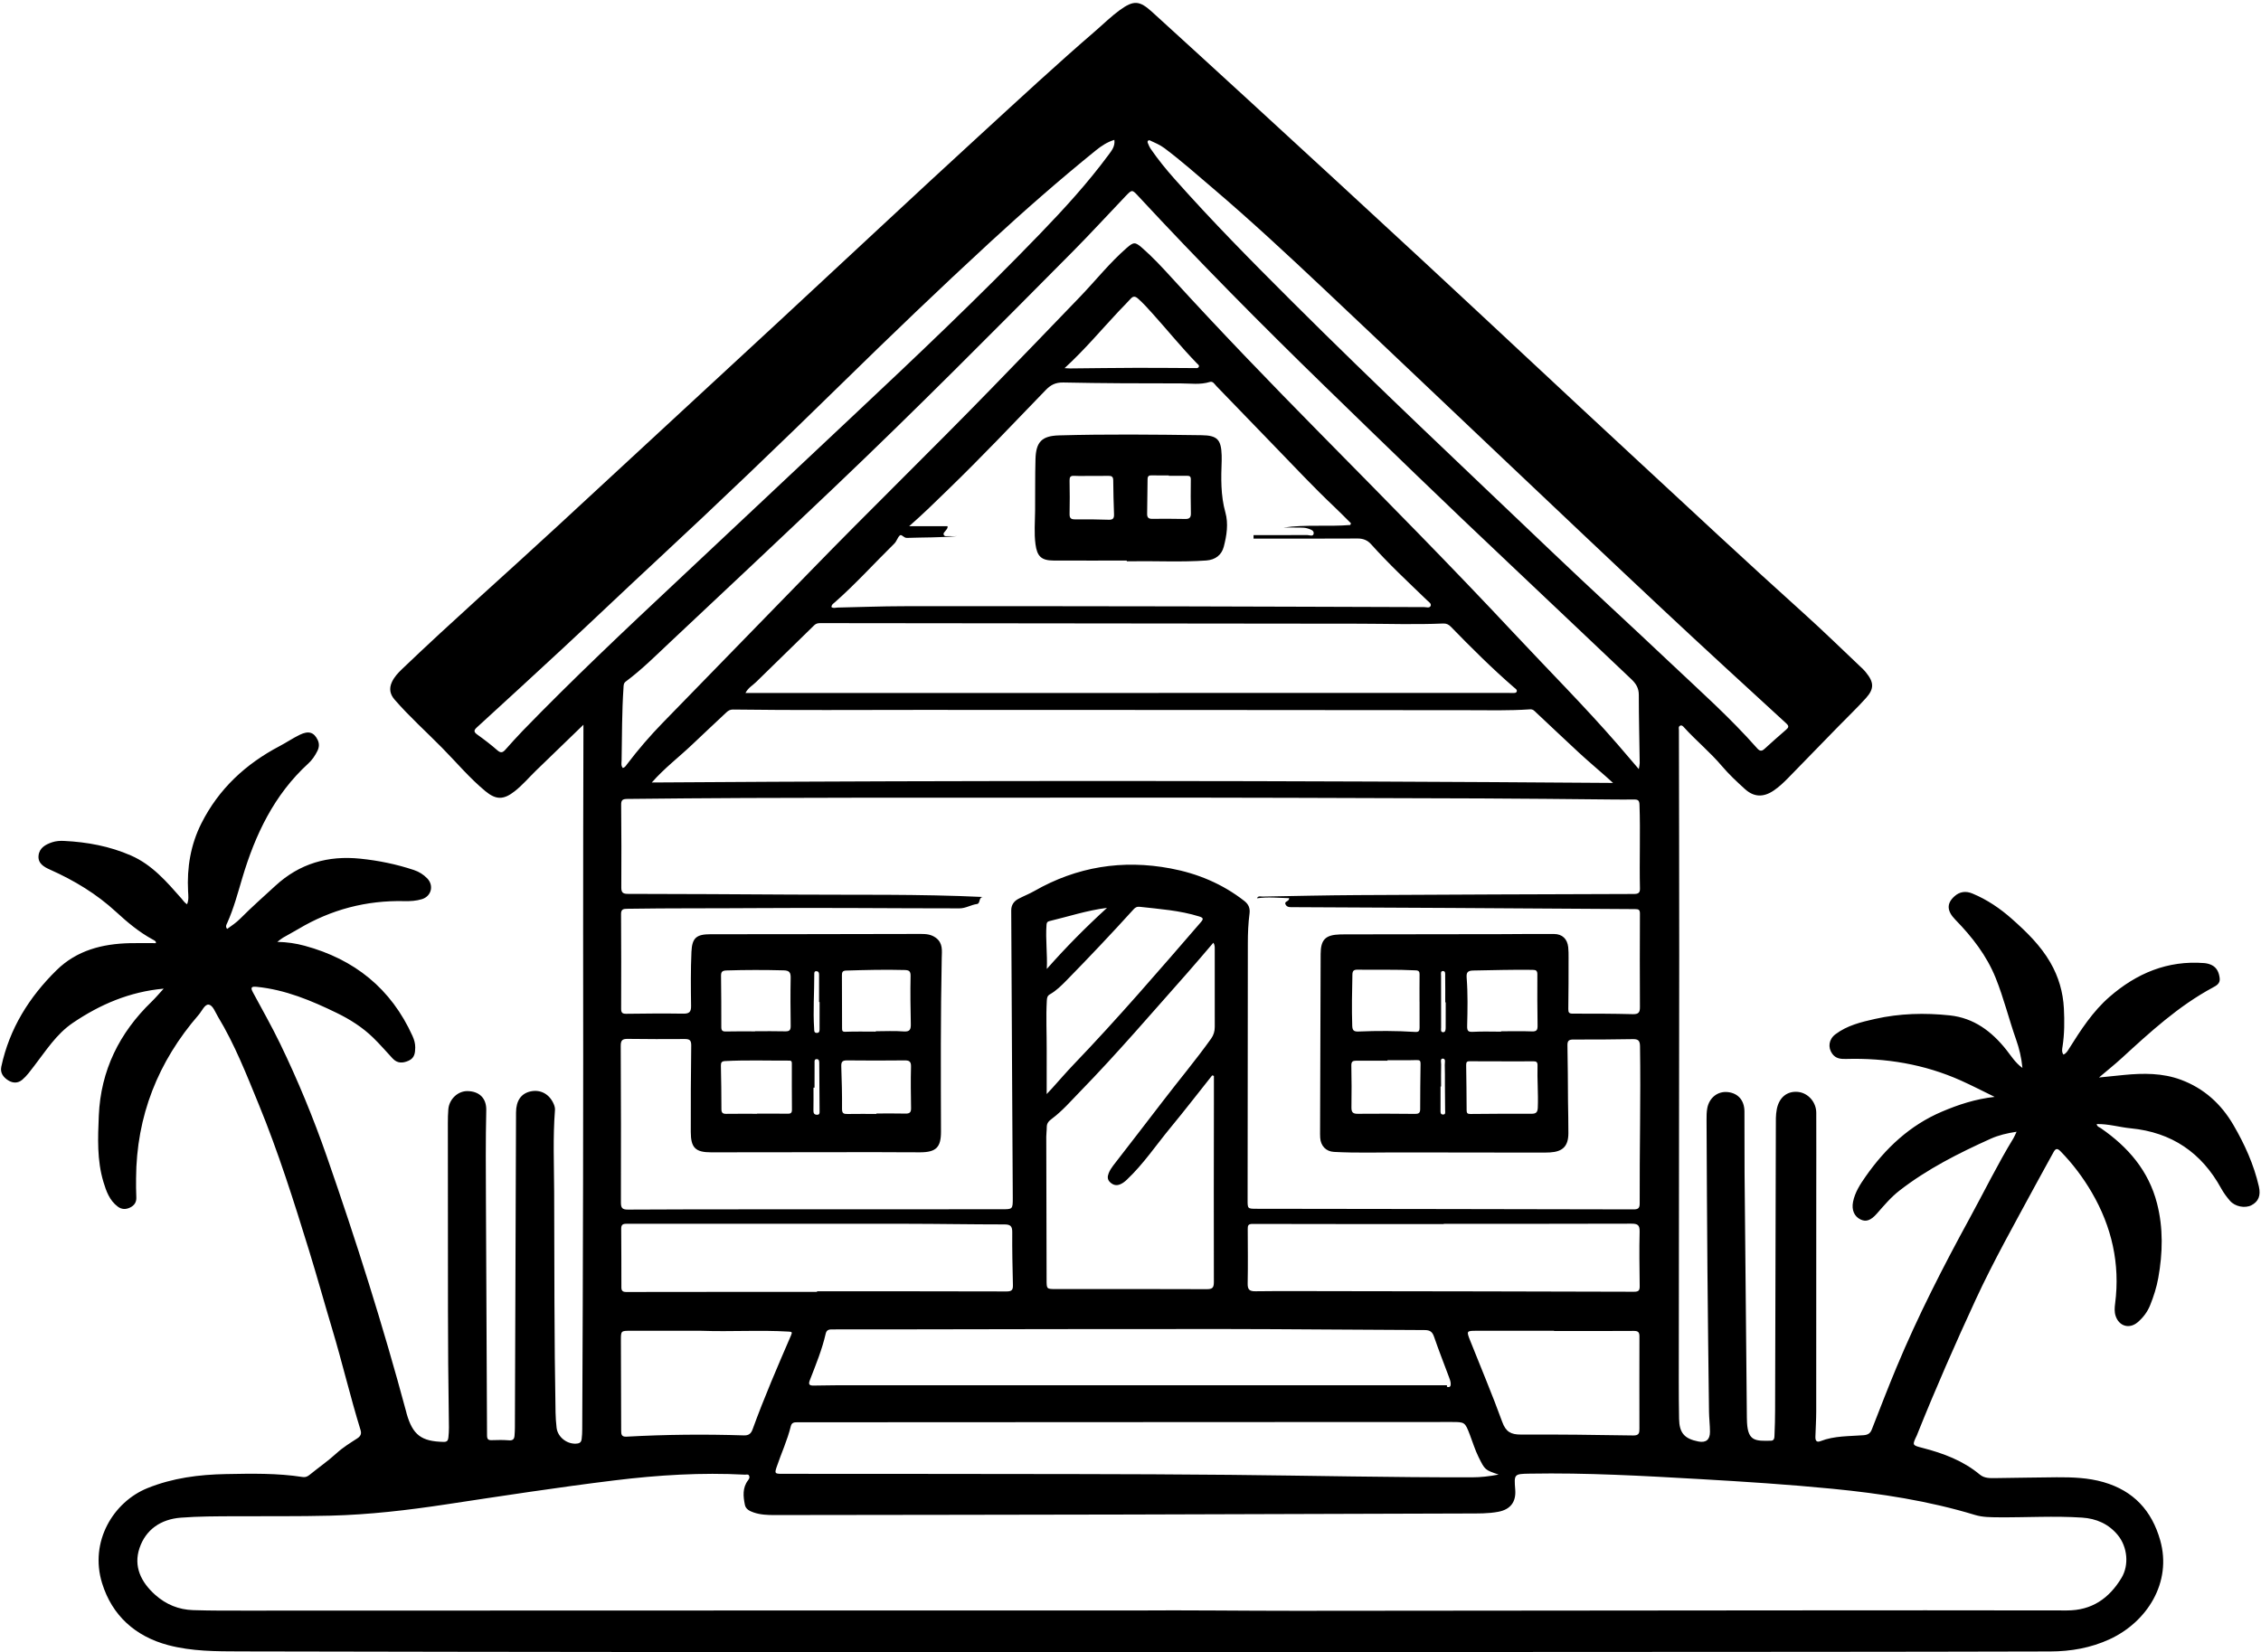 <?xml version="1.0" encoding="UTF-8"?>
<!DOCTYPE svg PUBLIC '-//W3C//DTD SVG 1.0//EN'
          'http://www.w3.org/TR/2001/REC-SVG-20010904/DTD/svg10.dtd'>
<svg height="2371.3" preserveAspectRatio="xMidYMid meet" version="1.0" viewBox="378.0 812.3 3244.6 2371.3" width="3244.6" xmlns="http://www.w3.org/2000/svg" xmlns:xlink="http://www.w3.org/1999/xlink" zoomAndPan="magnify"
><g id="change1_1"
  ><path d="M3619.55,2515.28c-7.2-31.46-20.4-60.59-36.55-88.3c-17.56-30.14-42.27-52.61-75.33-64.88 c-26.44-9.81-53.88-9.57-81.45-6.91c-11.42,1.1-22.82,2.31-36.13,3.66c12.04-10.22,22.66-18.65,32.62-27.78 c40.77-37.37,81.44-74.81,130.65-101.27c5.4-2.9,10.91-5.88,9.96-13.48c-1.02-8.18-3.98-15.35-11.92-19.04 c-3.21-1.49-6.91-2.38-10.46-2.65c-52.48-4.06-97.02,14.77-135.81,48.56c-23.93,20.84-41.07,47.35-57.8,74 c-2.16,3.44-4.12,7.18-8.26,8.78c-2.81-4.05-1.8-8-1.22-11.84c2.76-18.01,2.81-36.14,1.9-54.25c-1.18-23.57-7.61-45.63-19.52-66.21 c-14.17-24.48-34.09-43.79-54.88-62.25c-16.99-15.09-35.7-27.85-56.86-36.62c-9.56-3.96-18.37-2.84-26.07,4.24 c-11.21,10.29-10.63,20.86,1.61,33.4c24,24.59,44.85,51.35,57.83,83.58c11.62,28.87,18.96,59.14,29.31,88.44 c4.46,12.64,7.65,25.8,9.09,40.69c-10.36-7.5-16.14-17.16-22.95-25.78c-21.01-26.6-46.77-45.97-81.23-49.64 c-35.88-3.83-71.86-2.92-107.29,5.05c-20.02,4.5-40.09,9.34-56.93,22.06c-9.5,7.18-11.12,18.82-4.52,27.98 c4.86,6.75,11.8,7.64,19.33,7.43c57.25-1.62,112.56,7.41,165.07,30.89c15.83,7.08,31.25,15.1,48.62,23.55 c-27.72,3.1-52.02,11.16-75.57,21.16c-46.15,19.6-81.22,52.61-109.63,93.25c-7.8,11.16-15.25,22.57-17.97,36.22 c-2.32,11.66,1.77,20.95,10.63,25.27c7.86,3.84,14.74,1.63,23.46-8.27c10.19-11.57,20.08-23.44,32.3-32.95 c40.09-31.2,85.09-53.86,131.12-74.61c11.35-5.12,23.52-7.94,37.15-10.04c-1.89,3.95-2.94,6.76-4.47,9.27 c-22.81,37.37-42,76.72-62.98,115.1c-38.09,69.68-74.21,140.34-104.82,213.67c-12.32,29.51-23.76,59.38-35.43,89.15 c-2.24,5.72-5.47,7.88-11.99,8.39c-20.69,1.59-41.79,0.72-61.67,8.49c-6.18,2.42-7.48-1.42-7.33-6.43 c0.36-12.08,1.16-24.15,1.17-36.22c0.1-103.64,0.05-207.28,0.06-310.92c0-39.28,0.17-78.56,0-117.84 c-0.07-15.42-11.93-28.47-26.27-29.85c-15.55-1.49-27,7.87-30.34,24.66c-1.73,8.68-1.37,17.45-1.39,26.2 c-0.37,135.36-0.68,270.72-1.07,406.08c-0.03,11.78-0.32,23.57-0.85,35.33c-0.15,3.34,0.11,8.24-4.91,8.36 c-22.46,0.57-33.05,0.72-34.53-25.91c-0.13-2.41-0.2-4.83-0.22-7.25c-1.11-116.63-2.27-233.25-3.29-349.88 c-0.26-29.91,0.06-59.82-0.18-89.73c-0.13-15.98-9.36-26.17-24.17-27.64c-13.99-1.39-26.15,7.86-29.11,22.82 c-1.1,5.57-1.13,11.41-1.1,17.12c0.35,71.91,0.67,143.82,1.27,215.74c0.56,67.68,1.4,135.36,2.25,203.03 c0.12,9.66,1.36,19.3,1.38,28.95c0.02,11.47-5.8,16.01-16.66,13.88c-20.08-3.93-27.33-12.34-27.67-32.63 c-0.3-17.82-0.44-35.65-0.42-53.48c0.2-203.65,0.53-407.31,0.63-610.96c0.05-107.86-0.29-215.73-0.43-323.59 c0-2.32-1.02-5.24,1.53-6.64c2.67-1.46,4.55,0.94,6.09,2.63c17.29,18.98,37.21,35.33,53.88,55c10.09,11.92,21.63,22.72,33.23,33.22 c13.02,11.78,26.57,12.07,41.25,2.16c7.8-5.26,14.57-11.76,21.12-18.45c23.87-24.4,47.63-48.91,71.46-73.36 c13.28-13.62,27.08-26.78,39.81-40.9c12.06-13.39,11.57-22.73,0.08-36.8c-1.34-1.64-2.7-3.27-4.23-4.72 c-28.77-27.18-57.04-54.91-86.46-81.36c-80.64-72.52-159.8-146.64-239.39-220.3c-102.64-95.01-204.6-190.76-307.15-285.86 c-82.84-76.82-166.06-153.22-249.23-229.68c-45.81-42.12-91.84-84-137.79-125.96c-18.4-16.8-26.63-17.28-46.74-2.71 c-12.02,8.71-22.52,19.19-33.73,28.85c-56.53,48.73-111.24,99.48-166.23,149.9c-96.87,88.8-192.69,178.74-289.1,268.05 c-105.93,98.13-212.01,196.09-318.04,294.11c-74.08,68.49-149.91,135.08-222.78,204.89c-5.72,5.48-11.06,11.19-14.43,18.42 c-4.53,9.72-2.69,17.87,3.96,25.51c21.25,24.43,45.35,46.02,68.02,69.03c20.55,20.86,39.41,43.44,62.05,62.17 c15.44,12.78,26.28,12.61,42.16,0.12c11.21-8.81,20.4-19.72,30.56-29.62c22.59-22.03,45.36-43.89,68.03-65.8 c0,2.76,0.01,6.56,0,10.36c-0.15,95.78-0.55,191.57-0.42,287.35c0.34,237.8-0.12,475.59-1.3,713.39 c-0.02,4.82-0.21,9.68-0.85,14.44c-0.4,2.98-1.74,5.4-5.61,6.04c-13.96,2.29-28.74-8.42-30.34-22.62 c-0.81-7.19-1.35-14.44-1.48-21.67c-1.92-105.44-1.63-210.9-1.99-316.35c-0.14-39.25-1.91-78.53,1.15-117.76 c0.24-3.03-0.54-5.94-1.77-8.78c-6.08-14.11-18.59-21.1-32.79-18.22c-13.91,2.82-21.26,13.39-21.31,30.35 c-0.52,150.77-1.06,301.55-1.63,452.32c-0.01,3.92-0.23,7.85-0.55,11.76c-0.38,4.57-2.3,6.89-7.6,6.49 c-8.12-0.61-16.32-0.64-24.45-0.26c-5.33,0.25-7.36-0.89-7.38-6.81c-0.41-112.1-1.15-224.19-1.57-336.29 c-0.16-43.5-0.55-87.01,0.46-130.52c0.4-17.34-10.12-27.13-26.9-27.4c-13.74-0.22-26.24,11.42-27.53,26.03 c-0.58,6.61-0.67,13.28-0.68,19.92c-0.03,38.37-0.01,76.75,0.07,115.12c0.21,102.43-0.37,204.86,1.3,307.28 c0.16,9.67,0.51,19.32-0.62,28.97c-0.5,4.26-1.86,6.3-6.75,6.2c-32.11-0.67-44.37-9.9-53.18-40.63c-0.17-0.58-0.25-1.18-0.4-1.77 c-33.27-123.91-71.97-246.14-114.15-367.26c-19.26-55.3-41.57-109.47-67.1-162.19c-12.09-24.96-25.84-49.11-38.97-73.55 c-3.76-7.01-2.1-8.53,5.65-7.76c41.02,4.11,78.3,19.73,114.75,37.47c19.01,9.25,36.98,20.66,52.25,35.53 c9.72,9.46,18.59,19.79,27.84,29.74c6.83,7.34,14.51,7.09,23.08,3.24c8.52-3.83,9.3-11.1,9.42-18.83 c0.08-5.84-1.54-11.39-3.92-16.64c-30.76-68.05-83.32-110.12-154.78-129.47c-12.25-3.32-24.82-5.25-39.22-5.59 c3.85-2.86,5.9-4.69,8.23-6.04c7.3-4.25,14.8-8.16,22.06-12.48c46.89-27.92,97.57-41.24,152.13-39.95c8.47,0.2,17-0.31,25.12-2.82 c13.7-4.24,17.43-19.83,7.46-29.96c-5.4-5.49-11.63-9.42-18.99-11.87c-25.02-8.34-50.61-13.57-76.88-16.28 c-46.44-4.78-87.08,6.88-121.86,38.86c-16.9,15.54-34.12,30.72-50.3,47.03c-5.73,5.77-12.35,10.28-18.93,14.94 c-3.03-3.43-0.91-6.35,0.18-8.8c9.29-20.75,15.07-42.67,21.53-64.34c18.56-62.25,45.69-119.49,94.63-164.22 c5.62-5.14,9.85-11.43,13.22-18.26c2.54-5.15,2.86-10.36,0.3-15.69c-5.3-11.01-12.98-13.5-25.61-7.38 c-10.03,4.86-19.27,11.18-29.17,16.38c-48.53,25.54-87.18,61.28-112.1,110.83c-15.47,30.76-20.83,63.43-19.06,97.56 c0.31,6.03,1.21,12.28-1.49,18.54c-3.87-2.49-5.69-5.64-8.06-8.32c-21.19-24.04-42.08-48.43-72.47-61.71 c-30.59-13.36-62.79-19.29-95.92-20.91c-5.75-0.28-11.54,0.07-17.04,1.9c-9.56,3.18-18.41,8.08-19.6,19.04 c-1.23,11.31,7.67,16.36,16.4,20.25c34.7,15.45,66.79,34.81,94.86,60.68c16.2,14.93,33.09,29.1,52.64,39.68 c2.25,1.22,5.06,2.4,4.46,5.17c-12.58,0-24.9-0.23-37.2,0.04c-39.48,0.89-76.19,10.18-105.26,38.72 c-39.37,38.66-67.7,83.96-79.37,138.61c-1.93,9.01,3.16,15.36,10.01,19.63c6.42,3.99,13.61,4.55,20.17-1 c6.54-5.53,11.36-12.45,16.55-19.14c17.17-22.15,32.17-46.32,55.98-62.44c39.06-26.44,81.32-44.66,130.32-49.11 c-6.23,6.77-11.47,13.05-17.31,18.7c-46.28,44.75-72.99,98.62-75.78,163.42c-1.37,31.99-2.77,64.13,6.64,95.35 c4.01,13.29,8.71,26.46,20.53,35.36c5.72,4.31,11.83,4.27,17.9,1.24c5.83-2.91,9.08-7.49,8.75-14.51 c-0.43-9.05-0.41-18.12-0.36-27.19c0.46-89.58,31.47-167.53,89.88-234.89c4.63-5.34,8.79-15.49,14.44-14.53 c6.1,1.04,9.34,10.97,13.23,17.38c24.05,39.67,40.85,82.82,58.36,125.46c28.19,68.68,50.55,139.5,72.43,210.41 c11.47,37.18,21.8,74.72,32.99,111.97c14.5,48.25,25.96,97.32,40.82,145.45c1.67,5.41,0.02,8.82-4.86,11.98 c-10.12,6.55-20.57,12.96-29.4,21.04c-12.31,11.27-25.96,20.67-38.82,31.14c-2.98,2.42-5.85,3.82-9.85,3.2 c-36.6-5.72-73.47-4.92-110.32-4.24c-38.6,0.71-76.41,5.55-112.57,20.18c-48.87,19.77-83.57,76.71-65.06,136.55 c14.28,46.15,47.56,76.31,94.98,88.83c33.9,8.95,68.8,8.89,103.51,8.97c206.97,0.46,413.95,0.7,620.92,0.91 c132.95,0.14,265.9,0.12,398.85,0.13c156.52,0.01,313.04,0.01,469.55-0.05c256.83-0.1,513.66-0.22,770.49-0.39 c112.4-0.08,224.8-0.22,337.21-0.52c29.59-0.08,58.3-5.04,85.41-17.57c53.58-24.77,89.68-81.4,72.5-142.04 c-12.02-42.41-38.1-70.92-81.22-83.39c-22.15-6.4-44.65-7.13-67.3-7.02c-29.3,0.14-58.6,0.93-87.91,1.19 c-7.77,0.07-15.79,0.46-22.44-5.07c-24.03-20-52.47-30.59-82.24-38.27c-14.94-3.86-14.96-3.76-8.06-18.08 c0.52-1.08,0.88-2.25,1.33-3.37c25.85-64.42,53.76-127.95,82.86-190.94c25.96-56.19,56.43-110.08,85.8-164.52 c8.59-15.93,17.47-31.71,26.12-47.61c2.94-5.4,5.49-5.85,10.09-1.15c17.44,17.83,32.48,37.89,44.82,59.06 c28.55,48.98,40.84,102.29,33.48,159.27c-0.78,6.02-1.25,12.01,0.71,17.94c4.93,14.89,19.77,19.15,31.64,9.04 c7.96-6.77,14.04-14.89,17.95-24.63c5.07-12.64,9.19-25.51,11.61-38.97c6.42-35.8,7.29-71.57-1.79-106.98 c-12.02-46.85-41.52-80.96-80.51-107.87c-2.18-1.5-5.56-2.14-6.08-6.01c16.88-0.41,32.66,4.55,48.84,6.11 c58.7,5.66,101.63,34.85,129.87,86.36c3.46,6.3,7.86,12.22,12.57,17.67c7.3,8.45,21.53,11.08,30.71,6.42 C3618.82,2537.08,3622.58,2528.54,3619.55,2515.28z M2027.47,1013.53c7.41,3.48,15,6.53,21.58,11.46 c24.16,18.13,46.74,38.18,69.71,57.74c54.5,46.42,106.9,95.17,158.98,144.24c87.5,82.43,174.5,165.39,261.81,248.03 c75.24,71.21,150.38,142.52,226,213.32c58.2,54.5,116.99,108.36,175.75,162.25c4.42,4.06,3.31,6.01-0.14,9.04 c-10.43,9.17-20.96,18.23-31.15,27.66c-4.29,3.97-7.14,2.84-10.5-0.97c-39.22-44.51-83.57-83.82-126.56-124.49 c-56.17-53.14-113.26-105.31-169.2-158.69c-124.79-119.07-250.52-237.17-372.64-359.01c-57.32-57.19-114.23-114.76-167.95-175.38 c-12.03-13.57-23.46-27.63-33.73-42.59c-1.85-2.69-3.2-5.79-4.39-8.85C2024.31,1015.47,2024.92,1013.75,2027.47,1013.53z M2730.62,2862.85c0.01,5.91-0.38,9.94-8.72,9.8c-53.76-0.88-107.54-1.55-161.31-1.29c-14.23,0.07-21.64-3.83-26.82-18.12 c-14.27-39.39-30.69-77.99-46.11-116.96c-5.37-13.57-5.17-13.85,8.97-13.89c37.16-0.11,74.32-0.04,111.47-0.04 c0,0.12,0,0.25,0,0.37c38.07,0,76.13,0.14,114.2-0.14c6.18-0.04,8.38,1.53,8.35,7.95 C2730.46,2774.64,2730.58,2818.74,2730.62,2862.85z M1831.57,2656.93c0.17,6.93-1.81,9.03-9.17,9.01 c-90.65-0.3-181.29-0.2-271.94-0.2c0,0.28,0,0.56,0,0.85c-91.25,0-182.5-0.05-273.75,0.13c-5.35,0.01-6.99-1.89-7-6.72 c-0.03-28.1-0.04-56.2-0.28-84.29c-0.06-6.62,3.59-6.94,8.76-6.94c133.55,0.07,267.1-0.08,400.64,0.05 c46.83,0.05,93.66,0.92,140.48,0.92c8.5,0,11.35,2.33,11.28,11.06C1830.41,2606.18,1830.96,2631.56,1831.57,2656.93z M2121.21,2286.22c0.01,6.22-1.57,11.74-5.26,16.91c-21.93,30.74-46.25,59.63-69.15,89.62c-23.64,30.95-47.56,61.69-71.35,92.53 c-2.58,3.35-4.81,6.88-6.42,10.87c-2.01,4.98-2.04,9.34,2.15,13.21c4.16,3.85,8.77,5.08,14.15,2.88c3.7-1.51,6.72-3.86,9.63-6.6 c23.87-22.49,42.06-49.76,62.8-74.87c20.34-24.63,39.86-49.94,59.74-74.95c0.83,0.24,1.66,0.47,2.49,0.71 c0,11.98,0.01,23.95,0,35.93c-0.09,86.69-0.31,173.38-0.05,260.07c0.03,8.71-2.65,10.18-10.71,10.14 c-71.89-0.32-143.78-0.18-215.67-0.16c-13.61,0-13.64,0.04-13.67-13.1c-0.17-68.56-0.35-137.13-0.46-205.69 c-0.01-4.52,0.74-9.04,0.71-13.56c-0.04-5.75,2.85-8.75,7.44-12.17c15.03-11.23,27.28-25.52,40.34-38.91 c53.35-54.74,102.97-112.86,153.69-169.98c12.6-14.19,24.76-28.76,37.59-43.69c2.14,3.04,1.99,6.3,1.99,9.36 C2121.23,2211.92,2121.18,2249.07,2121.21,2286.22z M2101.25,2135.94c-59.67,68.98-119.14,138.14-182.31,203.99 c-10.66,11.11-20.68,22.83-31.02,34.25c-2.36,2.61-4.81,5.15-7.9,8.47c0-22.12-0.08-42.8,0.02-63.48 c0.11-23.56-1.16-47.12,0.18-70.68c0.22-3.81,0.63-6.87,4.47-9.05c9.29-5.27,16.78-12.82,24.18-20.37 c32.55-33.23,64.5-67.03,95.74-101.49c2.48-2.73,4.92-4.18,8.58-3.76c28.78,3.24,57.75,5.18,85.68,13.89 C2105.04,2129.63,2105.2,2131.38,2101.25,2135.94z M1880.19,2203.07c1.05-21.43-1.99-42.34-0.41-63.28 c0.2-2.66,0.82-4.61,3.77-5.32c27.53-6.6,54.51-15.52,83.04-19.08C1936.21,2143.12,1907.45,2172.14,1880.19,2203.07z M2132.52,2719.87c96.65,0.09,193.29,1.19,289.94,1.5c7.66,0.03,11,2.48,13.45,9.63c6.64,19.37,14.2,38.43,21.34,57.63 c1.05,2.82,2.2,5.72,2.5,8.66c0.35,3.45-0.15,7.03-5.31,5.61c-0.02-0.76-0.03-1.53-0.05-2.29c-139.82,0-279.65,0.01-419.47,0 c-143.16-0.01-286.31-0.06-429.47-0.05c-19.93,0-39.87,0.04-59.79,0.47c-6.74,0.15-7.72-2.04-5.45-7.9 c8.51-21.94,17.48-43.73,22.73-66.77c1.41-6.17,5.98-5.94,10.55-5.94c28.69-0.03,57.38,0.01,86.08-0.03 C1817.21,2720.2,1974.86,2719.73,2132.52,2719.87z M1283.08,2722.4c34.43,0.03,68.86,0.01,101.35,0.01 c42.99,1.5,84.05-1.3,125.1,1.15c4.87,0.29,5.7,0.58,3.63,5.38c-19.25,44.57-38.55,89.13-55.11,134.79 c-2.28,6.3-5.56,9.04-12.53,8.82c-56.17-1.8-112.33-1.29-168.45,1.83c-7.39,0.41-7.65-3.5-7.66-8.79 c-0.11-43.19-0.35-86.38-0.4-129.57C1268.99,2722.34,1269.19,2722.39,1283.08,2722.4z M1492.64,2917.53 c6.57-19.43,15.3-38.11,20.16-58.11c1.38-5.68,5.25-5.7,9.64-5.7c37.46,0.01,74.91-0.02,112.37-0.04 c182.47-0.09,364.94-0.18,547.4-0.26c92.74-0.04,185.48-0.06,278.22-0.1c19.73-0.01,19.79-0.05,26.89,18.42 c4.11,10.69,7.38,21.69,12.51,32.01c9.11,18.32,9,18.38,28.75,25.04c-13.55,2.56-25.82,3.93-38.07,3.95 c-115.71,0.23-231.39-2.43-347.09-3.56c-148.32-1.45-296.66-1.06-444.98-1.37c-66.16-0.14-132.31-0.06-198.47-0.09 C1489.84,2927.72,1489.44,2927,1492.64,2917.53z M2723.05,2666.38c-144.65-0.47-289.29-0.64-433.94-0.85 c-36.54-0.05-73.08-0.29-109.61,0.15c-8.82,0.11-11.21-2.7-11.05-11.28c0.5-25.96,0.2-51.94,0.09-77.91 c-0.02-4.81,0.37-7.49,6.79-7.47c91.49,0.27,182.98,0.18,274.48,0.18c0-0.12,0-0.24,0-0.36c89.68,0,179.36,0.12,269.04-0.19 c9.01-0.03,12.34,1.68,12.07,11.59c-0.7,25.95-0.2,51.93,0.09,77.9C2731.07,2664.02,2729.9,2666.4,2723.05,2666.38z M2731,2539.55 c0.03,6.69-1.98,8.62-8.78,8.61c-180.37-0.42-360.75-0.6-541.12-0.86c-12.91-0.02-12.77-0.15-12.75-13.28 c0.16-122.67,0.29-245.34,0.34-368.01c0.01-14.22,0.59-28.41,2.42-42.49c1.02-7.83-1.49-13.39-7.51-18.1 c-31.34-24.47-66.92-39.34-105.79-46.64c-69.17-12.98-134.46-2.52-195.71,32.51c-7.3,4.18-15.27,7.18-22.7,11.15 c-6.54,3.49-10.3,8.86-10.26,16.78c0.47,77.95,0.81,155.89,1.23,233.84c0.32,59.52,0.77,119.03,0.99,178.55 c0.06,16.72-0.21,16.37-16.54,16.36c-116.62-0.06-233.25,0.02-349.87,0.09c-61.94,0.04-123.88-0.03-185.81,0.39 c-8.17,0.06-10.12-2.42-10.1-10.18c0.17-74.92,0.13-149.83-0.27-224.75c-0.04-8.19,2.47-10.21,10.24-10.09 c27.18,0.44,54.37,0.33,81.56,0.2c6.58-0.03,9.47,1.48,9.36,9.18c-0.6,41.38-0.67,82.78-0.63,124.17 c0.02,22.66,6.61,29.28,29.11,29.28c78.25,0.01,156.5-0.2,234.76-0.26c21.75-0.02,43.51,0.32,65.26,0.24 c22.98-0.09,29.97-7.17,29.91-29.82c-0.25-83.08-0.62-166.16,1.08-249.24c0.21-10.28,1.98-21.18-8.49-28.88 c-6.66-4.89-13.8-5.52-21.42-5.5c-62.24,0.13-124.48,0.25-186.72,0.34c-38.37,0.06-76.74,0.06-115.11,0.08 c-20.04,0.01-26.52,4.95-27.42,25.09c-1.16,25.93-0.91,51.95-0.54,77.91c0.13,8.95-2.99,11.13-11.5,11 c-27.18-0.42-54.38-0.19-81.57,0.19c-5.67,0.08-7.31-1.68-7.29-7.14c0.13-45.32,0.18-90.64-0.13-135.96 c-0.05-7.15,3.45-7.55,8.88-7.63c61.33-0.98,122.66-0.48,183.99-0.96c97.59-0.76,195.17,0.39,292.75,0.37 c8.99,0,16.53-5.1,25.2-6.26c5.43-0.73,1.59-10.9,9.82-10.02c-92.62-4.46-184.77-2.84-276.88-3.51 c-77.95-0.57-155.9-0.82-233.85-1.01c-6.67-0.02-9.6-1.44-9.55-9.02c0.28-39.58,0.14-79.16-0.21-118.73 c-0.06-6.72,1.81-8.44,8.66-8.52c226.29-2.59,452.59-1.51,678.89-1.84c182.49-0.27,364.98,0.57,547.47,1.12 c61.02,0.18,122.04,0.99,183.06,1.49c12,0.1,24,0.2,35.99,0.06c5.21-0.06,7.05,1.61,7.26,7.27c1.46,40.18-0.28,80.36,0.67,120.53 c0.15,6.49-2.72,7.76-8.76,7.78c-132.03,0.38-264.06,0.86-396.09,1.61c-45.62,0.26-91.23,1.31-136.84,2.12 c-2.67,0.05-6.18-1.5-7.88,2.47c15.54-2.31,30.86-0.58,46.11-0.17c0.34,5.2-7.74,4.15-5.06,9.17c2.38,4.46,7.26,3.72,11.4,3.74 c75.23,0.41,150.46,0.68,225.69,1.12c88.22,0.52,176.44,1.22,264.66,1.66c5.05,0.02,6.75,1.08,6.73,6.45 c-0.21,44.71-0.25,89.43,0.01,134.14c0.05,7.67-1.98,10.41-10.2,10.2c-28.69-0.75-57.4-0.79-86.1-0.75 c-5.24,0.01-6.57-1.37-6.49-6.61c0.4-24.47,0.34-48.94,0.38-73.41c0.01-5.13,0.05-10.3-0.51-15.38 c-1.3-11.78-8.36-18.79-20.22-18.92c-24.47-0.26-48.94,0.17-73.41,0.22c-75.53,0.13-151.07,0.21-226.6,0.32 c-2.42,0-4.84,0.02-7.25,0.09c-20.87,0.61-27.72,7.43-27.79,28.06c-0.3,84.29-0.55,168.58-0.81,252.87 c-0.01,3.62-0.09,7.26,0.15,10.87c0.76,11.66,8.25,19.72,19.81,20.35c32.6,1.77,65.25,0.65,97.87,0.74 c65.86,0.18,131.73,0.2,197.6,0.26c4.83,0,9.68,0.01,14.5-0.26c18.4-1.06,26.28-9.07,26.4-27.41c0.1-15.4-0.4-30.81-0.55-46.22 c-0.25-26.59-0.2-53.18-0.8-79.76c-0.16-6.89,1.94-8.68,8.64-8.64c28.39,0.14,56.79-0.11,85.17-0.58 c7.49-0.12,10.19,1.89,10.32,10.11C2732.62,2389.11,2730.7,2464.33,2731,2539.55z M1512.65,2284.81c0.07,5.83-1.62,7.96-7.69,7.79 c-14.48-0.39-28.97-0.13-43.45-0.13c0,0.07,0,0.14,0,0.21c-13.88,0-27.77-0.24-41.65,0.13c-5.12,0.14-6.78-1.27-6.77-6.45 c0.08-24.44-0.12-48.89-0.38-73.33c-0.06-5.98,1.64-7.63,8.31-7.84c27.17-0.85,54.29-0.83,81.45-0.13 c8.4,0.22,10.31,3.08,10.15,10.94C1512.17,2238.93,1512.36,2261.88,1512.65,2284.81z M1418.45,2335.27 c30.72-1.59,61.44-0.51,92.17-0.64c3.63-0.02,3.68,1.85,3.68,4.52c-0.02,22-0.05,44.01,0.15,66.01c0.05,5.05-2.25,5.76-6.65,5.68 c-14.46-0.27-28.93-0.1-43.39-0.1c0,0.07,0,0.14,0,0.21c-14.77,0-29.54-0.14-44.31,0.08c-5.01,0.07-6.85-1.62-6.85-6.77 c-0.02-20.8-0.28-41.6-0.74-62.39C1412.4,2337.29,1413.74,2335.51,1418.45,2335.27z M1545.38,2373.44c0.5,0,1,0,1.5,0 c0-11.76-0.06-23.53,0.05-35.29c0.02-2.21-0.62-5.51,2.83-5.66c3.8-0.17,3.86,3.1,3.89,5.85c0.18,22.63,0.35,45.26,0.45,67.89 c0.01,2.88,0.63,6.55-4.24,6.1c-3.84-0.36-4.63-2.71-4.56-6.31C1545.53,2395.16,1545.38,2384.3,1545.38,2373.44z M1550.03,2206.33 c3.1,0.41,3.38,2.77,3.36,5.4c-0.07,12.93-0.03,25.87-0.03,38.8c0.26,0,0.52,0,0.78,0c0,12.64,0.07,25.27-0.05,37.91 c-0.03,2.85,0.38,6.62-4.22,6.42c-3.97-0.17-3.38-3.56-3.55-6.12c-1.71-25.87,0.26-51.73,0.18-77.6 C1546.49,2208.88,1546.22,2205.82,1550.03,2206.33z M1685.04,2282.18c0.16,7.76-1.37,11.29-10.46,10.57 c-13.2-1.04-26.54-0.27-39.82-0.27c0,0.18,0,0.36,0,0.53c-14.48,0-28.96-0.34-43.42,0.2c-4.57,0.17-4.96-1.41-4.96-4.93 c-0.01-25.35-0.09-50.7-0.2-76.06c-0.02-4.09,0.64-6.68,5.86-6.84c28.06-0.87,56.1-1.58,84.18-0.8c6.33,0.18,8.64,1.62,8.48,8.79 C1684.2,2236.3,1684.57,2259.25,1685.04,2282.18z M1593.61,2334.3c27.46,0.39,54.94,0.23,82.4,0c6.6-0.05,9.55,1.35,9.32,9.06 c-0.59,19.89-0.2,39.82,0.08,59.73c0.08,5.97-2.29,7.71-8.06,7.56c-13.88-0.35-27.77-0.11-41.65-0.11c0,0.2,0,0.41,0,0.61 c-13.88,0-27.77-0.16-41.65,0.08c-5.46,0.09-7.79-0.96-7.73-7.41c0.19-20.21-0.34-40.44-1.05-60.65 C1585.03,2336.71,1586.48,2334.2,1593.61,2334.3z M1738.98,1581.82c-2.29-0.1-5.3,0.88-6.59-1.73c-1.3-2.63,1.42-4.27,2.68-6.22 c1.1-1.7,3.17-2.91,2.67-6.34c-17.46,0-35.04,0-55.03,0c20.61-18.04,38.34-35.6,56.25-52.96c47.75-46.26,93.41-94.55,139.59-142.33 c7.4-7.66,14.31-11.17,25.57-10.93c56.16,1.2,112.36,1.28,168.54,1.3c13.77,0,27.71,2.21,41.37-2.06c4.63-1.45,6.88,3.14,9.47,5.82 c28.19,29.05,56.2,58.26,84.38,87.31c27.96,28.82,55.36,58.2,84.57,85.79c8.25,7.8,16.16,15.95,24.23,23.94 c-0.32,0.81-0.65,1.62-0.97,2.43c-31.78,2.63-63.8-0.97-95.55,3.68c7.83,0,15.65-0.11,23.47,0.05c3.6,0.07,7.38,0.11,10.74,1.2 c3.84,1.24,9.61,2.69,8.76,7.57c-0.8,4.62-6.22,1.88-9.46,1.9c-25.6,0.21-51.19,0.12-76.79,0.12c0,1.67-0.01,3.34-0.01,5.01 c49.84,0,99.68,0.14,149.52-0.14c8.01-0.05,14.24,2.72,19.21,8.28c25.38,28.38,53.22,54.3,80.58,80.7 c2.27,2.19,6.33,4.51,4.75,7.91c-1.55,3.32-5.99,1.6-9.11,1.59c-117.22-0.31-234.44-0.85-351.67-1.07 c-132.02-0.25-264.05-0.36-396.07-0.22c-31.41,0.03-62.82,1.33-94.23,1.93c-2.84,0.05-5.92,1.43-8.7-0.72 c0.08-3.64,3.01-5.17,5.13-7.05c29.91-26.45,56.66-56.09,85.08-84.04c3.45-3.39,4.59-8.57,7.72-11.54 c2.78-2.64,5.57,3.55,10.45,3.37c23.81-0.83,47.67-0.38,71.53-2.51C1747.03,1581.87,1742.99,1582,1738.98,1581.82z M1905.7,1340.71 c29.11-26.67,52.67-55.04,77.88-81.85c5.58-5.94,11.46-11.61,16.86-17.7c3.73-4.2,6.75-3.7,10.66-0.26 c7.29,6.41,13.73,13.6,20.2,20.78c21.61,23.98,41.93,49.12,64.45,72.3c1.35,1.39,3.81,2.82,2.38,5.2 c-1.23,2.04-3.83,1.45-5.86,1.44c-27.79-0.09-55.58-0.45-83.37-0.36c-31.72,0.09-63.44,0.56-95.16,0.85 C1912.01,1341.12,1910.29,1340.94,1905.7,1340.71z M2328.45,1707.51c40.17,0.03,80.34,1.47,120.5-0.27c4.66-0.2,7.9,1.36,11.1,4.65 c29.27,30.07,58.97,59.71,90.73,87.21c1.74,1.51,4.6,3.12,3.81,5.66c-0.83,2.68-4.08,2.16-6.38,2.17 c-15.4,0.06-30.81-0.07-46.21-0.07c-334.7,0.04-669.39,0.09-1004.09,0.14c-16.27,0-32.54,0-50.18,0 c3.97-7.62,10.33-10.91,15.19-15.66c27.86-27.2,55.79-54.33,83.55-81.63c2.74-2.69,5.6-3.02,8.99-3.02 C1813.12,1707.01,2070.78,1707.33,2328.45,1707.51z M1697.18,1831.22c262.27-0.04,524.54,0.25,786.82,0.43 c29.89,0.02,59.8,0.84,89.65-1.24c4.51-0.31,6.61,2.64,9.09,4.95c20.34,18.94,40.38,38.18,60.81,57.02 c12.87,11.87,26.24,23.19,39.37,34.77c2.67,2.36,5.29,4.77,9.86,8.91c-460.99-3.42-919.36-3.74-1379.42-0.64 c18.51-21,39.34-36.69,58.11-54.58c16.17-15.42,32.55-30.62,48.82-45.94c2.7-2.54,5.39-4.25,9.53-4.19 C1518.93,1831.91,1608.06,1831.23,1697.18,1831.22z M2584.46,2284.35c0.09,5.95-1.08,8.61-7.88,8.36 c-14.78-0.54-29.59-0.17-44.39-0.17c0,0.18,0,0.36,0,0.53c-13.29,0-26.61-0.52-39.86,0.21c-7.21,0.39-9.13-0.71-8.93-8.66 c0.59-22.93,1.08-45.92-0.7-68.84c-0.57-7.35,1-10.34,9.54-10.48c28.39-0.48,56.76-1.35,85.16-0.96c4.98,0.07,6.78,1.28,6.74,6.62 C2583.97,2235.42,2584.1,2259.89,2584.46,2284.35z M2487.67,2335.5c15.07,0.29,30.14,0.11,45.21,0.11c0,0.02,0,0.04,0,0.07 c15.07,0,30.14,0.15,45.2-0.09c4.59-0.08,6.44,1.04,6.3,6c-0.59,20.19,1.22,40.36,0.4,60.58c-0.28,6.87-2.7,8.77-9.13,8.74 c-29.24-0.12-58.48,0-87.72,0.31c-4.19,0.04-5.25-1.45-5.28-5.15c-0.14-21.71-0.27-43.41-0.67-65.12 C2481.91,2336.5,2483.33,2335.41,2487.67,2335.5z M2445.23,2371.76c0.25,0,0.51,0,0.76,0c0-10.55-0.17-21.1,0.11-31.63 c0.08-2.96-1.68-8.46,2.27-8.4c4.75,0.07,2.79,5.74,2.91,8.94c0.36,9.33,0.15,18.68,0.22,28.02c0.09,12.35,0.31,24.71,0.28,37.06 c-0.01,2.38,1.15,6.32-2.94,6.26c-4.16-0.06-3.7-3.67-3.66-6.81C2445.31,2394.05,2445.23,2382.91,2445.23,2371.76z M2448.46,2293.85c-3.47-0.31-2.4-4.38-2.42-6.84c-0.14-24.72-0.16-49.43-0.07-74.15c0.01-2.45-1.04-6.63,2.42-6.81 c4.22-0.22,3.43,4.32,3.48,6.97c0.22,12.65,0.1,25.31,0.1,37.96c0.23,0,0.45,0,0.68,0c0,12.05,0.07,24.11-0.05,36.16 C2452.58,2290.11,2452.42,2294.2,2448.46,2293.85z M2317.21,2341.64c-0.12-5.5,2.01-6.91,6.69-6.9c15.1,0.03,30.2,0.01,45.3,0.01 c0-0.25,0-0.49,0-0.74c13.89,0,27.79,0.27,41.67-0.15c4.6-0.14,5.75,1.05,5.68,5.42c-0.35,21.75-0.55,43.5-0.57,65.25 c-0.01,5.25-2.29,6.6-7.18,6.56c-27.49-0.23-54.99-0.46-82.48-0.13c-7.45,0.09-9.07-2.79-8.97-9.5 C2317.65,2381.53,2317.65,2361.58,2317.21,2341.64z M2415.05,2250.04c0.02,0,0.03,0,0.05,0c0,12.39-0.05,24.77,0.03,37.16 c0.02,4.26-0.82,6.61-6.15,6.27c-27.15-1.72-54.34-1.72-81.5-0.61c-6.72,0.27-8.77-1.61-8.99-8.37 c-0.81-24.48-0.28-48.92,0.24-73.39c0.12-5.71,2.27-7.07,7.56-6.99c27.77,0.41,55.56-0.5,83.33,0.96c4.62,0.24,5.54,1.98,5.5,6 C2414.96,2224.06,2415.05,2237.05,2415.05,2250.04z M1993.35,1093.71c9.24-9.66,9.32-9.41,18.42,0.41 c86.26,93.04,175.48,183.18,266.4,271.65c87.89,85.52,175.95,170.87,265.18,254.99c58.67,55.31,117,110.99,175.62,166.36 c6.65,6.28,10.77,12.75,10.77,22.51c0,32.62,0.85,65.23,1.29,97.85c0.03,2.01-0.57,4.04-1.29,8.73 c-11.32-13.23-21-24.72-30.87-36.05c-47.62-54.71-98.84-106.07-148.36-159.02c-91.21-97.52-185.15-192.41-278.83-287.54 c-71.85-72.96-142.97-146.61-211.96-222.28c-13.66-14.98-27.37-29.83-42.63-43.15c-10.08-8.79-12.29-8.71-22.28,0.02 c-24.42,21.33-44.56,46.78-66.93,70.09c-42.04,43.81-84.25,87.44-126.55,131c-86.3,88.87-175.23,175.1-261.51,263.97 c-70.28,72.39-140.89,144.46-211.17,216.85c-18.1,18.64-35.06,38.32-50.78,59.05c-1.62,2.14-2.96,4.61-6.07,5.47 c-2.92-3.27-1.85-7.33-1.79-11.01c0.59-34.73,0.4-69.48,2.71-104.16c0.21-3.22-0.03-6.45,3.25-8.89 c23.08-17.16,43.36-37.53,64.25-57.14c78.63-73.81,157.23-147.64,235.37-221.96c116.24-110.56,229.18-224.48,342.12-338.38 C1943.45,1147.15,1968.08,1120.12,1993.35,1093.71z M1128.01,1861.28c-8.62,8.88-16.8,18.19-25.09,27.39 c-3.7,4.11-6.62,4.57-11.26,0.49c-9.05-7.96-18.67-15.31-28.49-22.32c-4.94-3.53-5.86-5.9-1.08-10.28 c41.42-37.93,82.88-75.83,124.01-114.08c44.46-41.34,88.38-83.26,132.88-124.56c90.11-83.63,178.81-168.74,266.62-254.74 c69.92-68.48,140.48-136.27,212.44-202.57c49.52-45.62,100.13-90.07,152.51-132.43c7.82-6.33,16.31-12.03,26.59-15.13 c1.24,9.31-3.83,15.39-8.46,21.66c-29.85,40.42-63.71,77.41-98.52,113.49c-86.64,89.8-177.16,175.63-268.12,261 c-83.91,78.75-167.58,157.75-251.57,236.42C1275.08,1716.23,1199.95,1787.11,1128.01,1861.28z M3212.19,2986.74 c11.13,3.39,22.66,3.28,34.13,3.38c39.87,0.34,79.75-2.22,119.6,0.44c20.44,1.36,38.1,9.07,51.29,25.21 c13.72,16.8,16.37,42.78,5.21,61.3c-17.66,29.29-42.5,46.8-78.34,46.73c-135.04-0.27-270.09-0.17-405.13-0.08 c-233.54,0.16-467.08,0.47-700.62,0.62c-78.25,0.05-156.5-1.12-234.75-0.47c-196.68,0-393.36-0.03-590.04,0.01 c-225.68,0.04-451.36,0.15-677.04,0.18c-27.18,0-54.38,0.19-81.54-0.71c-20.49-0.68-38.71-8.09-54.27-21.99 c-20.4-18.22-31.36-40.84-22.46-67.1c9.04-26.66,30.62-41.37,59.17-43.6c25.6-1.99,51.3-1.93,76.97-2.06 c45.92-0.23,91.84,0.33,137.76-0.83c55.69-1.4,110.86-7.84,165.81-16.16c80.6-12.19,161.16-24.6,242.08-34.51 c62.16-7.61,124.51-11.5,187.16-8.17c1.96,0.1,4.46-1.12,5.75,1.32c1.28,2.43,0.24,4.56-1.35,6.63 c-8.35,10.87-7.09,23.2-4.62,35.39c1.26,6.2,6.83,8.91,12.4,10.85c9.86,3.43,20.14,3.8,30.44,3.78 c169.19-0.23,338.38-0.38,507.57-0.77c162.24-0.37,324.48-0.98,486.71-1.48c14.8-0.05,29.65,0.32,44.26-2.5 c17.32-3.34,25.43-14.2,24.08-31.58c-1.76-22.62-1.76-22.71,20.99-23.11c81.33-1.43,162.45,3.15,243.6,7.79 c63.64,3.64,127.24,7.72,190.67,13.92C3076.87,2955.97,3145.45,2966.44,3212.19,2986.74z"
    /><path d="M1889.84,1616.85c35.03,0.15,70.06,0.04,105.1,0.04c0,0.35,0,0.7,0,1.06c2.42,0,4.83,0.04,7.25-0.01 c35.62-0.65,71.28,1.41,106.87-1.16c13.19-0.95,22.06-8.03,25.11-19.81c4.21-16.23,6.83-32.94,2.27-49.23 c-6.89-24.62-6.19-49.49-5.29-74.51c0.09-2.41,0.05-4.83-0.03-7.25c-0.69-22.57-6.03-28.72-28.76-29.02 c-68.25-0.93-136.51-1.67-204.75,0.27c-24.49,0.7-32.97,9.34-33.66,33.95c-0.69,24.75-0.33,49.52-0.56,74.28 c-0.15,15.99-1.55,31.98,0.54,47.96C1866.22,1610.84,1872.42,1616.78,1889.84,1616.85z M2024.8,1500.09 c0.03-4.32,1.81-5.67,6.06-5.51c8.13,0.3,16.29,0.09,24.43,0.09c0,0.19,0,0.37,0,0.56c8.45,0,16.9,0,25.34,0 c3.48,0,6.34-0.04,6.24,5.17c-0.29,16.29-0.17,32.58,0.09,48.87c0.09,5.82-2.1,8.03-7.96,7.92c-15.99-0.31-31.98-0.36-47.97-0.2 c-5.28,0.05-6.93-2.44-6.86-7.13C2024.41,1533.27,2024.68,1516.68,2024.8,1500.09z M1919.43,1495.27c8.13,0.4,16.3,0.1,24.46,0.1 c8.15-0.02,16.3,0.11,24.45-0.07c4.62-0.11,7.15,0.86,7.18,6.4c0.07,16.3,0.6,32.61,1.14,48.91c0.19,5.67-1.61,7.92-7.78,7.68 c-15.99-0.6-32.01-0.64-48.02-0.53c-5.65,0.04-8.13-1.42-7.98-7.64c0.37-16,0.27-32.02-0.02-48.03 C1912.76,1497.07,1914.08,1495.01,1919.43,1495.27z"
  /></g
></svg
>
